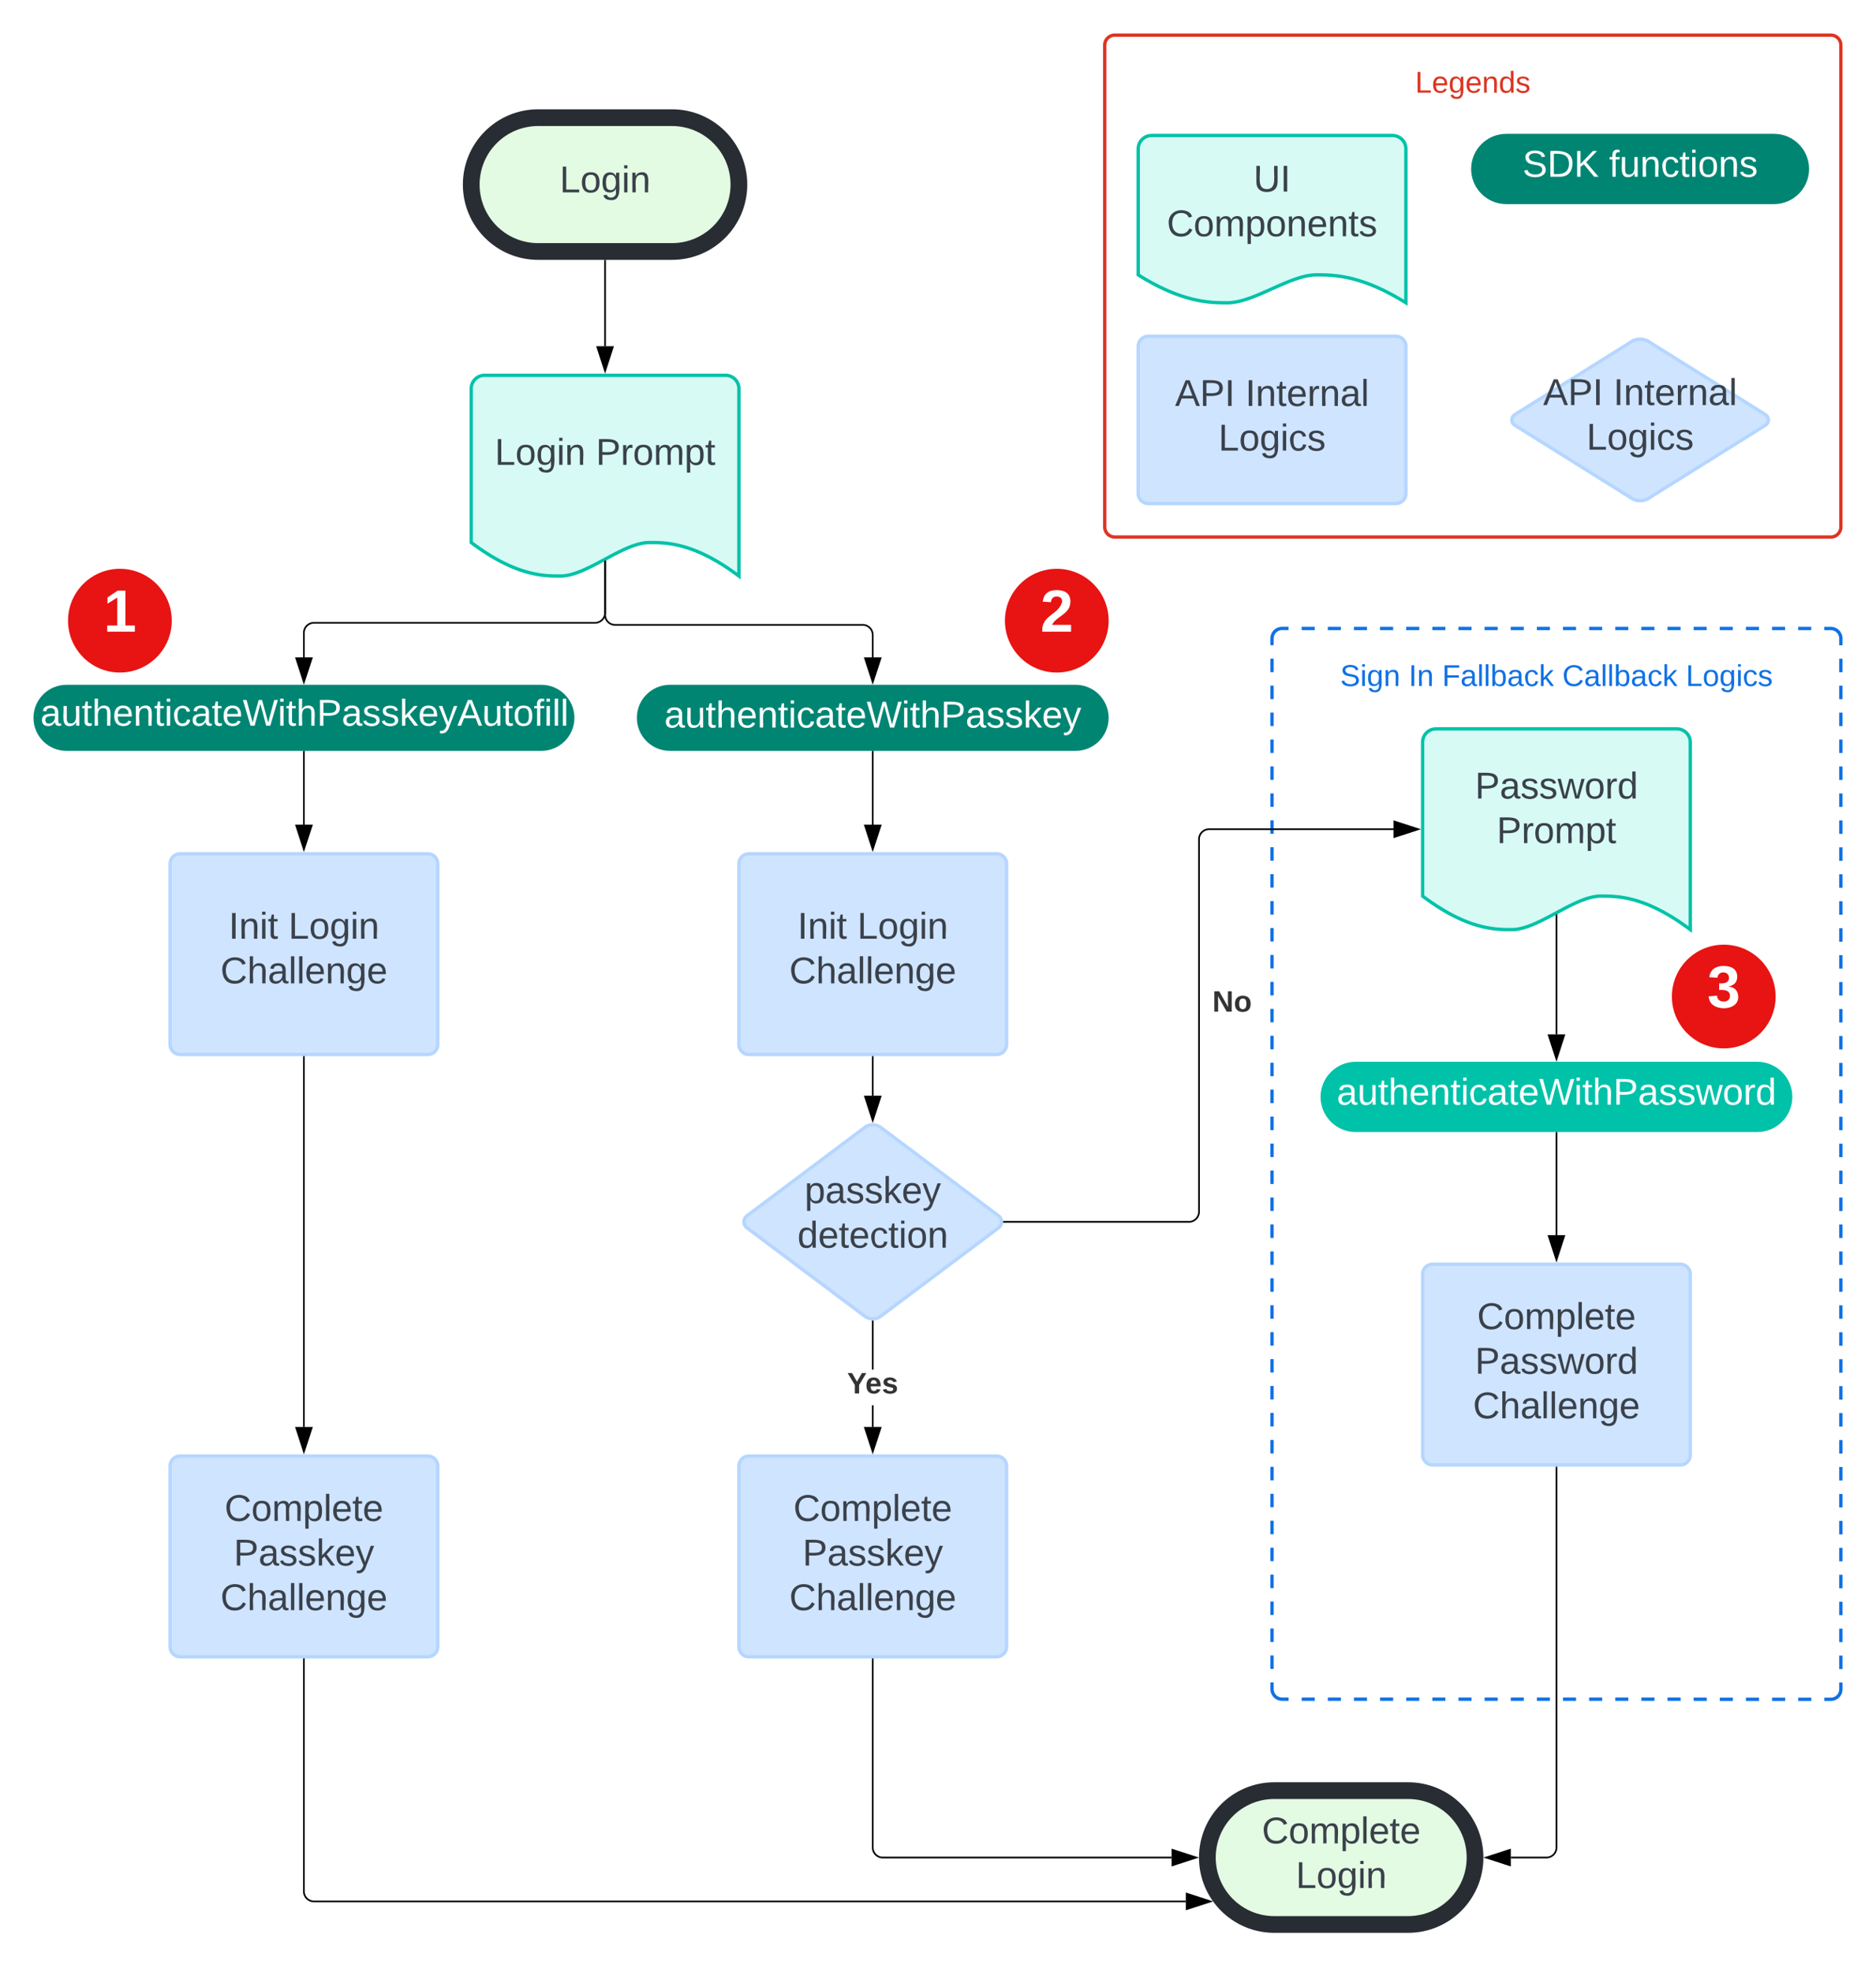 <svg xmlns="http://www.w3.org/2000/svg" xmlns:xlink="http://www.w3.org/1999/xlink" xmlns:lucid="lucid" width="1121.33" height="1178.55"><g transform="translate(200.333 121)" lucid:page-tab-id="VINV78Clgeu8"><path d="M-500-500h1500v2000H-500z" fill="#fff"/><path d="M460-94a6 6 0 0 1 6-6h428a6 6 0 0 1 6 6v288a6 6 0 0 1-6 6H466a6 6 0 0 1-6-6z" stroke="#dd3522" stroke-width="2" fill="#fff" fill-opacity="0"/><use xlink:href="#a" transform="matrix(1,0,0,1,460,-80) translate(185.5 14.4)"/><path d="M560 260.67a6 6 0 0 1 6-6h328a6 6 0 0 1 6 6v628a6 6 0 0 1-6 6H566a6 6 0 0 1-6-6z" fill="#fff" fill-opacity="0"/><path d="M577.7 254.67h7.82m7.8 0h7.82m7.8 0h7.82m7.8 0h7.82m7.8 0H648m7.8 0h7.82m7.8 0h7.82m7.8 0h7.82m7.8 0h7.82m7.8 0h7.82m7.8 0h7.8m7.82 0h7.8m7.82 0h7.8m7.82 0h7.8m7.82 0h7.8m7.82 0h7.8m7.82 0h7.8m7.82 0h7.8m7.82 0h7.8m7.82 0h7.8m7.82 0h3.9l.94.07.9.22.88.36.8.5.72.6.6.72.5.8.37.87.23.93.07.94v4.02m0 8.04v8.06m0 8.05v8.05m0 8.05V313m0 8.05v8.05m0 8.05v8.06m0 8.06v8.05m0 8.06v8.05m0 8.06v8.05m0 8.06v8.06m0 8.05v8.05m0 8.05v8.05m0 8.05v8.05m0 8.05v8.06m0 8.05v8.05m0 8.05v8.05m0 8.05v8.05m0 8.05v8.06m0 8.05v8.04m0 8.05v8.04m0 8.05v8.04m0 8.05v8.05m0 8.05v8.05m0 8.05v8.05m0 8.05v8.05m0 8.06v8.06m0 8.05v8.06m0 8.05v8.06m0 8.05v8.06m0 8.06v8.05m0 8.05v8.05m0 8.05v8.05m0 8.05v8.05m0 8.06v8.05m0 8.05v8.05m0 8.05v8.05m0 8.05v8.05m0 8.06v8.05m0 8.04v8.05m0 8.04v4.03l-.07.94-.22.92-.35.87-.5.8-.6.7-.72.62-.8.5-.88.35-.9.22-.95.07h-3.9m-7.8 0h-7.82m-7.8 0h-7.82m-7.8 0h-7.82m-7.8 0h-7.82m-7.8 0H812m-7.8 0h-7.82m-7.8 0h-7.82m-7.8 0h-7.82m-7.8 0h-7.82m-7.8 0h-7.82m-7.8 0h-7.8m-7.82 0h-7.8m-7.82 0h-7.8m-7.82 0h-7.8m-7.82 0h-7.8m-7.82 0h-7.8m-7.82 0h-7.8m-7.82 0h-7.8m-7.82 0h-7.8m-7.82 0h-7.8m-7.82 0H566l-.94-.08-.9-.23-.88-.36-.8-.48-.72-.6-.6-.73-.5-.8-.37-.88-.23-.9-.07-.95v-4.03m0-8.05v-8.06m0-8.05v-8.06m0-8.06v-8.05m0-8.05v-8.05m0-8.05v-8.05m0-8.05v-8.05m0-8.06v-8.05m0-8.05v-8.05m0-8.05v-8.05m0-8.05v-8.05m0-8.06v-8.05m0-8.04v-8.05m0-8.04v-8.05m0-8.04v-8.05m0-8.05v-8.05m0-8.05V627m0-8.05v-8.05m0-8.05v-8.06m0-8.06v-8.05m0-8.06v-8.05m0-8.06v-8.05m0-8.06v-8.06m0-8.05v-8.05m0-8.05v-8.05m0-8.05v-8.05m0-8.05v-8.06m0-8.05v-8.05m0-8.05v-8.05m0-8.05v-8.05m0-8.06v-8.04m0-8.05v-8.04m0-8.05v-8.04m0-8.05v-8.04m0-8.06v-8.05m0-8.05v-8.05m0-8.05v-8.05m0-8.05v-8.05m0-8.06v-8.06m0-8.05v-4.03l.07-.94.22-.92.35-.86.5-.8.6-.72.72-.6.8-.5.88-.36.9-.22.95-.07h3.9" stroke="#1071e5" stroke-width="2" fill="none"/><use xlink:href="#b" transform="matrix(1,0,0,1,560,274.667) translate(40.7 14.4)"/><use xlink:href="#c" transform="matrix(1,0,0,1,560,274.667) translate(81.65 14.4)"/><use xlink:href="#d" transform="matrix(1,0,0,1,560,274.667) translate(101.65 14.4)"/><use xlink:href="#e" transform="matrix(1,0,0,1,560,274.667) translate(173.5 14.4)"/><use xlink:href="#f" transform="matrix(1,0,0,1,560,274.667) translate(247.35 14.4)"/><path d="M81.33 111.33a8 8 0 0 1 8-8h144a8 8 0 0 1 8 8v112c-26.72-20.04-43.36-20.04-53.44-20.04-16 0-37.3 20.03-53.3 20.03-9.9 0-26.7 0-53.27-20.04z" stroke="#00c2a8" stroke-width="2" fill="#d7faf5"/><use xlink:href="#g" transform="matrix(1,0,0,1,93.333,115.333) translate(2.043 41.528)"/><use xlink:href="#h" transform="matrix(1,0,0,1,93.333,115.333) translate(62.475 41.528)"/><path d="M650 322.67a8 8 0 0 1 8-8h144a8 8 0 0 1 8 8v112c-26.72-20.04-43.36-20.04-53.44-20.04-16 0-37.28 20.04-53.28 20.04-9.92 0-26.72 0-53.28-20.04z" stroke="#00c2a8" stroke-width="2" fill="#d7faf5"/><use xlink:href="#i" transform="matrix(1,0,0,1,662,326.667) translate(19.296 29.653)"/><use xlink:href="#h" transform="matrix(1,0,0,1,662,326.667) translate(32.259 56.319)"/><path d="M442.58 289.33c10.36 0 18.75 8.4 18.75 18.75 0 10.36-8.4 18.75-18.75 18.75h-242.5c-10.35 0-18.75-8.4-18.75-18.75s8.4-18.75 18.75-18.75z" stroke="#008573" stroke-width="2" fill="#008573"/><use xlink:href="#j" transform="matrix(1,0,0,1,186.333,294.333) translate(10.406 19.528)"/><path d="M161.33 214.72v31.8a6 6 0 0 0 6 6h148a6 6 0 0 1 6 6v13.43" stroke="#000" fill="none"/><path d="M161.8 214.73h-.94v-.27l.95-.48z" stroke="#000" stroke-width=".05"/><path d="M321.33 286.7l-4.63-14.25h9.27z" stroke="#000"/><path d="M316.53 552.93a8 8 0 0 1 9.6 0l70.4 52.8a4.5 4.5 0 0 1 0 7.2l-70.4 52.8a8 8 0 0 1-9.6 0l-70.4-52.8a4.5 4.5 0 0 1 0-7.2z" stroke="#b5d6ff" stroke-width="2" fill="#cfe4ff"/><use xlink:href="#k" transform="matrix(1,0,0,1,246.333,554.333) translate(34.264 43.788)"/><use xlink:href="#l" transform="matrix(1,0,0,1,246.333,554.333) translate(29.974 70.454)"/><path d="M321.8 731.95h-.94V719h.95zm0-34.28h-.94v-28.83h.95z" stroke="#000" stroke-width=".05"/><path d="M321.33 668.34l.48-.04v.55h-.94v-.55z"/><path stroke="#000" stroke-width=".05"/><path d="M321.33 746.7l-4.63-14.25h9.27z"/><path d="M321.33 748.25l-5.3-16.27h10.6zm-3.98-15.33l3.98 12.26 4-12.25z" stroke="#000" stroke-width=".05"/><use xlink:href="#m" transform="matrix(1,0,0,1,306.025,697.668) translate(0 14.222)"/><path d="M321.33 328.33v43.62" stroke="#000" fill="none"/><path d="M321.8 328.35h-.94v-.52h.95z" stroke="#000" stroke-width=".05"/><path d="M321.33 386.7l-4.63-14.25h9.27z" stroke="#000"/><path d="M641.33 949.33c22.1 0 40 17.9 40 40s-17.9 40-40 40h-80c-22.1 0-40-17.9-40-40s17.9-40 40-40z" stroke="#282c33" stroke-width="10" fill="#e3fae3"/><use xlink:href="#n" transform="matrix(1,0,0,1,526.333,954.333) translate(27.567 26.528)"/><use xlink:href="#o" transform="matrix(1,0,0,1,526.333,954.333) translate(47.875 53.194)"/><path d="M241.33 395.33a6 6 0 0 1 6-6h148a6 6 0 0 1 6 6v108a6 6 0 0 1-6 6h-148a6 6 0 0 1-6-6z" stroke="#b5d6ff" stroke-width="2" fill="#cfe4ff"/><use xlink:href="#p" transform="matrix(1,0,0,1,253.333,401.333) translate(23 38.778)"/><use xlink:href="#q" transform="matrix(1,0,0,1,253.333,401.333) translate(58.741 38.778)"/><use xlink:href="#r" transform="matrix(1,0,0,1,253.333,401.333) translate(18.093 65.444)"/><path d="M241.33 755.33a6 6 0 0 1 6-6h148a6 6 0 0 1 6 6v108a6 6 0 0 1-6 6h-148a6 6 0 0 1-6-6z" stroke="#b5d6ff" stroke-width="2" fill="#cfe4ff"/><use xlink:href="#n" transform="matrix(1,0,0,1,253.333,761.333) translate(20.562 26.778)"/><use xlink:href="#s" transform="matrix(1,0,0,1,253.333,761.333) translate(26.025 53.444)"/><use xlink:href="#r" transform="matrix(1,0,0,1,253.333,761.333) translate(18.093 80.111)"/><path d="M321.33 510.83v23.12" stroke="#000" fill="none"/><path d="M321.8 510.85h-.94v-.52h.95z" stroke="#000" stroke-width=".05"/><path d="M321.33 548.7l-4.63-14.25h9.27z" stroke="#000"/><path d="M399.84 609.33h110.5a6 6 0 0 0 6-6V380.67a6 6 0 0 1 6-6H632.6" stroke="#000" fill="none"/><path d="M399.85 609.8h-.56l.04-.47-.05-.47h.55z" stroke="#000" stroke-width=".05"/><path d="M647.38 374.67l-14.26 4.63v-9.27z" stroke="#000"/><use xlink:href="#t" transform="matrix(1,0,0,1,524.33,469.477) translate(0 14.222)"/><path d="M650 640.67a6 6 0 0 1 6-6h148a6 6 0 0 1 6 6v108a6 6 0 0 1-6 6H656a6 6 0 0 1-6-6z" stroke="#b5d6ff" stroke-width="2" fill="#cfe4ff"/><use xlink:href="#n" transform="matrix(1,0,0,1,662,646.667) translate(20.562 26.778)"/><use xlink:href="#u" transform="matrix(1,0,0,1,662,646.667) translate(19.296 53.444)"/><use xlink:href="#r" transform="matrix(1,0,0,1,662,646.667) translate(18.093 80.111)"/><path d="M321.33 870.83v112.5a6 6 0 0 0 6 6h172.62" stroke="#000" fill="none"/><path d="M321.8 870.85h-.94v-.52h.95z" stroke="#000" stroke-width=".05"/><path d="M514.7 989.33l-14.25 4.64v-9.27z" stroke="#000"/><path d="M201.33-50.67c22.1 0 40 17.9 40 40s-17.9 40-40 40h-80c-22.1 0-40-17.9-40-40s17.9-40 40-40z" stroke="#282c33" stroke-width="10" fill="#e3fae3"/><use xlink:href="#v" transform="matrix(1,0,0,1,86.333,-45.667) translate(47.87 39.653)"/><path d="M161.33 34.83v51.12" stroke="#000" fill="none"/><path d="M161.8 34.85h-.94v-.52h.95z" stroke="#000" stroke-width=".05"/><path d="M161.33 100.72l-4.63-14.27h9.27z" stroke="#000"/><path d="M480 86a6 6 0 0 1 6-6h148a6 6 0 0 1 6 6v88a6 6 0 0 1-6 6H486a6 6 0 0 1-6-6z" stroke="#b5d6ff" stroke-width="2" fill="#cfe4ff"/><use xlink:href="#w" transform="matrix(1,0,0,1,492,92) translate(10.037 29.653)"/><use xlink:href="#x" transform="matrix(1,0,0,1,492,92) translate(52.012 29.653)"/><use xlink:href="#y" transform="matrix(1,0,0,1,492,92) translate(35.932 56.319)"/><path d="M860-40c11.05 0 20 8.95 20 20s-8.95 20-20 20H700c-11.05 0-20-8.95-20-20s8.95-20 20-20z" stroke="#008573" stroke-width="2" fill="#008573"/><use xlink:href="#z" transform="matrix(1,0,0,1,685,-35) translate(24.696 19.653)"/><use xlink:href="#A" transform="matrix(1,0,0,1,685,-35) translate(76.486 19.653)"/><path d="M480-32a8 8 0 0 1 8-8h144a8 8 0 0 1 8 8v92c-26.72-16.7-43.36-16.7-53.44-16.7-16 0-37.28 16.7-53.28 16.7-9.92 0-26.72 0-53.28-16.7z" stroke="#00c2a8" stroke-width="2" fill="#d7faf5"/><use xlink:href="#B" transform="matrix(1,0,0,1,492,-28) translate(56.92 21.528)"/><use xlink:href="#C" transform="matrix(1,0,0,1,492,-28) translate(5.099 48.194)"/><path d="M774.9 83.18a9.6 9.6 0 0 1 10.2 0l69.8 43.64a3.75 3.75 0 0 1 0 6.36l-69.8 43.64a9.6 9.6 0 0 1-10.2 0l-69.8-43.64a3.75 3.75 0 0 1 0-6.36z" stroke="#b5d6ff" stroke-width="2" fill="#cfe4ff"/><use xlink:href="#w" transform="matrix(1,0,0,1,705,85) translate(17.037 36.111)"/><use xlink:href="#x" transform="matrix(1,0,0,1,705,85) translate(59.012 36.111)"/><use xlink:href="#y" transform="matrix(1,0,0,1,705,85) translate(42.932 62.778)"/><path d="M850 514.67c11.05 0 20 8.95 20 20 0 11.04-8.95 20-20 20H610c-11.05 0-20-8.96-20-20 0-11.05 8.95-20 20-20z" stroke="#00c2a8" stroke-width="2" fill="#00c2a8"/><use xlink:href="#D" transform="matrix(1,0,0,1,595,519.667) translate(3.678 19.653)"/><path d="M161.33 214.72v30.56a6 6 0 0 1-6 6h-168a6 6 0 0 0-6 6v14.67" stroke="#000" fill="none"/><path d="M161.8 214.73h-.94v-.27l.95-.48z" stroke="#000" stroke-width=".05"/><path d="M-18.67 286.7l-4.63-14.25h9.27z" stroke="#000"/><path d="M123.25 289.33c10.35 0 18.75 8.4 18.75 18.75 0 10.36-8.4 18.75-18.75 18.75h-283.83c-10.36 0-18.75-8.4-18.75-18.75s8.4-18.75 18.75-18.75z" stroke="#008573" stroke-width="2" fill="#008573"/><use xlink:href="#E" transform="matrix(1,0,0,1,-174.333,294.333) translate(-1.84 18.444)"/><path d="M-98.67 395.33a6 6 0 0 1 6-6h148a6 6 0 0 1 6 6v108a6 6 0 0 1-6 6h-148a6 6 0 0 1-6-6z" stroke="#b5d6ff" stroke-width="2" fill="#cfe4ff"/><use xlink:href="#p" transform="matrix(1,0,0,1,-86.667,401.333) translate(23 38.778)"/><use xlink:href="#q" transform="matrix(1,0,0,1,-86.667,401.333) translate(58.741 38.778)"/><use xlink:href="#r" transform="matrix(1,0,0,1,-86.667,401.333) translate(18.093 65.444)"/><path d="M-18.67 328.33v43.62" stroke="#000" fill="none"/><path d="M-18.2 328.35h-.94v-.52h.95z" stroke="#000" stroke-width=".05"/><path d="M-18.67 386.7l-4.63-14.25h9.27z" stroke="#000"/><path d="M-98.67 755.33a6 6 0 0 1 6-6h148a6 6 0 0 1 6 6v108a6 6 0 0 1-6 6h-148a6 6 0 0 1-6-6z" stroke="#b5d6ff" stroke-width="2" fill="#cfe4ff"/><use xlink:href="#n" transform="matrix(1,0,0,1,-86.667,761.333) translate(20.562 26.778)"/><use xlink:href="#s" transform="matrix(1,0,0,1,-86.667,761.333) translate(26.025 53.444)"/><use xlink:href="#r" transform="matrix(1,0,0,1,-86.667,761.333) translate(18.093 80.111)"/><path d="M-18.67 510.83v221.12" stroke="#000" fill="none"/><path d="M-18.2 510.85h-.94v-.52h.95z" stroke="#000" stroke-width=".05"/><path d="M-18.67 746.7l-4.63-14.25h9.27z" stroke="#000"/><path d="M-18.67 870.83v138.72a6 6 0 0 0 6 6h521.13" stroke="#000" fill="none"/><path d="M-18.2 870.85h-.94v-.52h.95z" stroke="#000" stroke-width=".05"/><path d="M523.23 1015.55l-14.27 4.63v-9.27z" stroke="#000"/><path d="M730 756.17v227.16a6 6 0 0 1-6 6h-21.28" stroke="#000" fill="none"/><path d="M730.48 756.18h-.96v-.5h.96z" stroke="#000" stroke-width=".05"/><path d="M687.95 989.33l14.27-4.63v9.27z" stroke="#000"/><path d="M730 426.05v71.23" stroke="#000" fill="none"/><path d="M730.48 426.06h-.96v-.27l.96-.5z" stroke="#000" stroke-width=".05"/><path d="M730 512.05l-4.63-14.27h9.26z" stroke="#000"/><path d="M730 556.17v61.1" stroke="#000" fill="none"/><path d="M730.48 556.18h-.96v-.5h.96z" stroke="#000" stroke-width=".05"/><path d="M730 632.05l-4.63-14.27h9.26z" stroke="#000"/><path d="M-128.67 220c16.57 0 30 13.43 30 30s-13.43 30-30 30-30-13.43-30-30 13.43-30 30-30z" stroke="#e81313" stroke-width="2" fill="#e81313"/><g><use xlink:href="#F" transform="matrix(1,0,0,1,-153.667,225) translate(15.128 31.569)"/></g><path d="M431.33 220c16.57 0 30 13.43 30 30s-13.43 30-30 30c-16.56 0-30-13.43-30-30s13.44-30 30-30z" stroke="#e81313" stroke-width="2" fill="#e81313"/><g><use xlink:href="#G" transform="matrix(1,0,0,1,406.333,225) translate(15.128 31.569)"/></g><path d="M830 444.67c16.57 0 30 13.43 30 30 0 16.56-13.43 30-30 30s-30-13.44-30-30c0-16.57 13.43-30 30-30z" stroke="#e81313" stroke-width="2" fill="#e81313"/><g><use xlink:href="#H" transform="matrix(1,0,0,1,805,449.667) translate(15.128 31.569)"/></g><defs><path fill="#dd3522" d="M30 0v-248h33v221h125V0H30" id="I"/><path fill="#dd3522" d="M100-194c63 0 86 42 84 106H49c0 40 14 67 53 68 26 1 43-12 49-29l28 8c-11 28-37 45-77 45C44 4 14-33 15-96c1-61 26-98 85-98zm52 81c6-60-76-77-97-28-3 7-6 17-6 28h103" id="J"/><path fill="#dd3522" d="M177-190C167-65 218 103 67 71c-23-6-38-20-44-43l32-5c15 47 100 32 89-28v-30C133-14 115 1 83 1 29 1 15-40 15-95c0-56 16-97 71-98 29-1 48 16 59 35 1-10 0-23 2-32h30zM94-22c36 0 50-32 50-73 0-42-14-75-50-75-39 0-46 34-46 75s6 73 46 73" id="K"/><path fill="#dd3522" d="M117-194c89-4 53 116 60 194h-32v-121c0-31-8-49-39-48C34-167 62-67 57 0H25l-1-190h30c1 10-1 24 2 32 11-22 29-35 61-36" id="L"/><path fill="#dd3522" d="M85-194c31 0 48 13 60 33l-1-100h32l1 261h-30c-2-10 0-23-3-31C134-8 116 4 85 4 32 4 16-35 15-94c0-66 23-100 70-100zm9 24c-40 0-46 34-46 75 0 40 6 74 45 74 42 0 51-32 51-76 0-42-9-74-50-73" id="M"/><path fill="#dd3522" d="M135-143c-3-34-86-38-87 0 15 53 115 12 119 90S17 21 10-45l28-5c4 36 97 45 98 0-10-56-113-15-118-90-4-57 82-63 122-42 12 7 21 19 24 35" id="N"/><g id="a"><use transform="matrix(0.05,0,0,0.05,0,0)" xlink:href="#I"/><use transform="matrix(0.05,0,0,0.05,10,0)" xlink:href="#J"/><use transform="matrix(0.05,0,0,0.05,20,0)" xlink:href="#K"/><use transform="matrix(0.05,0,0,0.05,30,0)" xlink:href="#J"/><use transform="matrix(0.05,0,0,0.05,40,0)" xlink:href="#L"/><use transform="matrix(0.05,0,0,0.05,50,0)" xlink:href="#M"/><use transform="matrix(0.05,0,0,0.05,60,0)" xlink:href="#N"/></g><path fill="#1071e5" d="M185-189c-5-48-123-54-124 2 14 75 158 14 163 119 3 78-121 87-175 55-17-10-28-26-33-46l33-7c5 56 141 63 141-1 0-78-155-14-162-118-5-82 145-84 179-34 5 7 8 16 11 25" id="O"/><path fill="#1071e5" d="M24-231v-30h32v30H24zM24 0v-190h32V0H24" id="P"/><path fill="#1071e5" d="M177-190C167-65 218 103 67 71c-23-6-38-20-44-43l32-5c15 47 100 32 89-28v-30C133-14 115 1 83 1 29 1 15-40 15-95c0-56 16-97 71-98 29-1 48 16 59 35 1-10 0-23 2-32h30zM94-22c36 0 50-32 50-73 0-42-14-75-50-75-39 0-46 34-46 75s6 73 46 73" id="Q"/><path fill="#1071e5" d="M117-194c89-4 53 116 60 194h-32v-121c0-31-8-49-39-48C34-167 62-67 57 0H25l-1-190h30c1 10-1 24 2 32 11-22 29-35 61-36" id="R"/><g id="b"><use transform="matrix(0.05,0,0,0.05,0,0)" xlink:href="#O"/><use transform="matrix(0.05,0,0,0.05,12,0)" xlink:href="#P"/><use transform="matrix(0.05,0,0,0.05,15.95,0)" xlink:href="#Q"/><use transform="matrix(0.05,0,0,0.05,25.95,0)" xlink:href="#R"/></g><path fill="#1071e5" d="M33 0v-248h34V0H33" id="S"/><g id="c"><use transform="matrix(0.05,0,0,0.05,0,0)" xlink:href="#S"/><use transform="matrix(0.05,0,0,0.05,5,0)" xlink:href="#R"/></g><path fill="#1071e5" d="M63-220v92h138v28H63V0H30v-248h175v28H63" id="T"/><path fill="#1071e5" d="M141-36C126-15 110 5 73 4 37 3 15-17 15-53c-1-64 63-63 125-63 3-35-9-54-41-54-24 1-41 7-42 31l-33-3c5-37 33-52 76-52 45 0 72 20 72 64v82c-1 20 7 32 28 27v20c-31 9-61-2-59-35zM48-53c0 20 12 33 32 33 41-3 63-29 60-74-43 2-92-5-92 41" id="U"/><path fill="#1071e5" d="M24 0v-261h32V0H24" id="V"/><path fill="#1071e5" d="M115-194c53 0 69 39 70 98 0 66-23 100-70 100C84 3 66-7 56-30L54 0H23l1-261h32v101c10-23 28-34 59-34zm-8 174c40 0 45-34 45-75 0-40-5-75-45-74-42 0-51 32-51 76 0 43 10 73 51 73" id="W"/><path fill="#1071e5" d="M96-169c-40 0-48 33-48 73s9 75 48 75c24 0 41-14 43-38l32 2c-6 37-31 61-74 61-59 0-76-41-82-99-10-93 101-131 147-64 4 7 5 14 7 22l-32 3c-4-21-16-35-41-35" id="X"/><path fill="#1071e5" d="M143 0L79-87 56-68V0H24v-261h32v163l83-92h37l-77 82L181 0h-38" id="Y"/><g id="d"><use transform="matrix(0.05,0,0,0.05,0,0)" xlink:href="#T"/><use transform="matrix(0.05,0,0,0.05,10.95,0)" xlink:href="#U"/><use transform="matrix(0.05,0,0,0.05,20.95,0)" xlink:href="#V"/><use transform="matrix(0.05,0,0,0.05,24.9,0)" xlink:href="#V"/><use transform="matrix(0.05,0,0,0.05,28.85,0)" xlink:href="#W"/><use transform="matrix(0.05,0,0,0.05,38.85,0)" xlink:href="#U"/><use transform="matrix(0.05,0,0,0.05,48.85,0)" xlink:href="#X"/><use transform="matrix(0.05,0,0,0.05,57.85,0)" xlink:href="#Y"/></g><path fill="#1071e5" d="M212-179c-10-28-35-45-73-45-59 0-87 40-87 99 0 60 29 101 89 101 43 0 62-24 78-52l27 14C228-24 195 4 139 4 59 4 22-46 18-125c-6-104 99-153 187-111 19 9 31 26 39 46" id="Z"/><g id="e"><use transform="matrix(0.05,0,0,0.05,0,0)" xlink:href="#Z"/><use transform="matrix(0.05,0,0,0.05,12.95,0)" xlink:href="#U"/><use transform="matrix(0.05,0,0,0.05,22.95,0)" xlink:href="#V"/><use transform="matrix(0.05,0,0,0.05,26.9,0)" xlink:href="#V"/><use transform="matrix(0.05,0,0,0.05,30.85,0)" xlink:href="#W"/><use transform="matrix(0.05,0,0,0.05,40.85,0)" xlink:href="#U"/><use transform="matrix(0.05,0,0,0.05,50.85,0)" xlink:href="#X"/><use transform="matrix(0.05,0,0,0.05,59.85,0)" xlink:href="#Y"/></g><path fill="#1071e5" d="M30 0v-248h33v221h125V0H30" id="aa"/><path fill="#1071e5" d="M100-194c62-1 85 37 85 99 1 63-27 99-86 99S16-35 15-95c0-66 28-99 85-99zM99-20c44 1 53-31 53-75 0-43-8-75-51-75s-53 32-53 75 10 74 51 75" id="ab"/><path fill="#1071e5" d="M135-143c-3-34-86-38-87 0 15 53 115 12 119 90S17 21 10-45l28-5c4 36 97 45 98 0-10-56-113-15-118-90-4-57 82-63 122-42 12 7 21 19 24 35" id="ac"/><g id="f"><use transform="matrix(0.05,0,0,0.05,0,0)" xlink:href="#aa"/><use transform="matrix(0.05,0,0,0.05,10,0)" xlink:href="#ab"/><use transform="matrix(0.05,0,0,0.05,20,0)" xlink:href="#Q"/><use transform="matrix(0.05,0,0,0.05,30,0)" xlink:href="#P"/><use transform="matrix(0.05,0,0,0.05,33.95,0)" xlink:href="#X"/><use transform="matrix(0.05,0,0,0.05,42.95,0)" xlink:href="#ac"/></g><path fill="#3a414a" d="M30 0v-248h33v221h125V0H30" id="ad"/><path fill="#3a414a" d="M100-194c62-1 85 37 85 99 1 63-27 99-86 99S16-35 15-95c0-66 28-99 85-99zM99-20c44 1 53-31 53-75 0-43-8-75-51-75s-53 32-53 75 10 74 51 75" id="ae"/><path fill="#3a414a" d="M177-190C167-65 218 103 67 71c-23-6-38-20-44-43l32-5c15 47 100 32 89-28v-30C133-14 115 1 83 1 29 1 15-40 15-95c0-56 16-97 71-98 29-1 48 16 59 35 1-10 0-23 2-32h30zM94-22c36 0 50-32 50-73 0-42-14-75-50-75-39 0-46 34-46 75s6 73 46 73" id="af"/><path fill="#3a414a" d="M24-231v-30h32v30H24zM24 0v-190h32V0H24" id="ag"/><path fill="#3a414a" d="M117-194c89-4 53 116 60 194h-32v-121c0-31-8-49-39-48C34-167 62-67 57 0H25l-1-190h30c1 10-1 24 2 32 11-22 29-35 61-36" id="ah"/><g id="g"><use transform="matrix(0.062,0,0,0.062,0,0)" xlink:href="#ad"/><use transform="matrix(0.062,0,0,0.062,12.346,0)" xlink:href="#ae"/><use transform="matrix(0.062,0,0,0.062,24.691,0)" xlink:href="#af"/><use transform="matrix(0.062,0,0,0.062,37.037,0)" xlink:href="#ag"/><use transform="matrix(0.062,0,0,0.062,41.914,0)" xlink:href="#ah"/></g><path fill="#3a414a" d="M30-248c87 1 191-15 191 75 0 78-77 80-158 76V0H30v-248zm33 125c57 0 124 11 124-50 0-59-68-47-124-48v98" id="ai"/><path fill="#3a414a" d="M114-163C36-179 61-72 57 0H25l-1-190h30c1 12-1 29 2 39 6-27 23-49 58-41v29" id="aj"/><path fill="#3a414a" d="M210-169c-67 3-38 105-44 169h-31v-121c0-29-5-50-35-48C34-165 62-65 56 0H25l-1-190h30c1 10-1 24 2 32 10-44 99-50 107 0 11-21 27-35 58-36 85-2 47 119 55 194h-31v-121c0-29-5-49-35-48" id="ak"/><path fill="#3a414a" d="M115-194c55 1 70 41 70 98S169 2 115 4C84 4 66-9 55-30l1 105H24l-1-265h31l2 30c10-21 28-34 59-34zm-8 174c40 0 45-34 45-75s-6-73-45-74c-42 0-51 32-51 76 0 43 10 73 51 73" id="al"/><path fill="#3a414a" d="M59-47c-2 24 18 29 38 22v24C64 9 27 4 27-40v-127H5v-23h24l9-43h21v43h35v23H59v120" id="am"/><g id="h"><use transform="matrix(0.062,0,0,0.062,0,0)" xlink:href="#ai"/><use transform="matrix(0.062,0,0,0.062,14.815,0)" xlink:href="#aj"/><use transform="matrix(0.062,0,0,0.062,22.16,0)" xlink:href="#ae"/><use transform="matrix(0.062,0,0,0.062,34.506,0)" xlink:href="#ak"/><use transform="matrix(0.062,0,0,0.062,52.963,0)" xlink:href="#al"/><use transform="matrix(0.062,0,0,0.062,65.309,0)" xlink:href="#am"/></g><path fill="#3a414a" d="M141-36C126-15 110 5 73 4 37 3 15-17 15-53c-1-64 63-63 125-63 3-35-9-54-41-54-24 1-41 7-42 31l-33-3c5-37 33-52 76-52 45 0 72 20 72 64v82c-1 20 7 32 28 27v20c-31 9-61-2-59-35zM48-53c0 20 12 33 32 33 41-3 63-29 60-74-43 2-92-5-92 41" id="an"/><path fill="#3a414a" d="M135-143c-3-34-86-38-87 0 15 53 115 12 119 90S17 21 10-45l28-5c4 36 97 45 98 0-10-56-113-15-118-90-4-57 82-63 122-42 12 7 21 19 24 35" id="ao"/><path fill="#3a414a" d="M206 0h-36l-40-164L89 0H53L-1-190h32L70-26l43-164h34l41 164 42-164h31" id="ap"/><path fill="#3a414a" d="M85-194c31 0 48 13 60 33l-1-100h32l1 261h-30c-2-10 0-23-3-31C134-8 116 4 85 4 32 4 16-35 15-94c0-66 23-100 70-100zm9 24c-40 0-46 34-46 75 0 40 6 74 45 74 42 0 51-32 51-76 0-42-9-74-50-73" id="aq"/><g id="i"><use transform="matrix(0.062,0,0,0.062,0,0)" xlink:href="#ai"/><use transform="matrix(0.062,0,0,0.062,14.815,0)" xlink:href="#an"/><use transform="matrix(0.062,0,0,0.062,27.16,0)" xlink:href="#ao"/><use transform="matrix(0.062,0,0,0.062,38.272,0)" xlink:href="#ao"/><use transform="matrix(0.062,0,0,0.062,49.383,0)" xlink:href="#ap"/><use transform="matrix(0.062,0,0,0.062,65.37,0)" xlink:href="#ae"/><use transform="matrix(0.062,0,0,0.062,77.716,0)" xlink:href="#aj"/><use transform="matrix(0.062,0,0,0.062,85.062,0)" xlink:href="#aq"/></g><path fill="#fff" d="M141-36C126-15 110 5 73 4 37 3 15-17 15-53c-1-64 63-63 125-63 3-35-9-54-41-54-24 1-41 7-42 31l-33-3c5-37 33-52 76-52 45 0 72 20 72 64v82c-1 20 7 32 28 27v20c-31 9-61-2-59-35zM48-53c0 20 12 33 32 33 41-3 63-29 60-74-43 2-92-5-92 41" id="ar"/><path fill="#fff" d="M84 4C-5 8 30-112 23-190h32v120c0 31 7 50 39 49 72-2 45-101 50-169h31l1 190h-30c-1-10 1-25-2-33-11 22-28 36-60 37" id="as"/><path fill="#fff" d="M59-47c-2 24 18 29 38 22v24C64 9 27 4 27-40v-127H5v-23h24l9-43h21v43h35v23H59v120" id="at"/><path fill="#fff" d="M106-169C34-169 62-67 57 0H25v-261h32l-1 103c12-21 28-36 61-36 89 0 53 116 60 194h-32v-121c2-32-8-49-39-48" id="au"/><path fill="#fff" d="M100-194c63 0 86 42 84 106H49c0 40 14 67 53 68 26 1 43-12 49-29l28 8c-11 28-37 45-77 45C44 4 14-33 15-96c1-61 26-98 85-98zm52 81c6-60-76-77-97-28-3 7-6 17-6 28h103" id="av"/><path fill="#fff" d="M117-194c89-4 53 116 60 194h-32v-121c0-31-8-49-39-48C34-167 62-67 57 0H25l-1-190h30c1 10-1 24 2 32 11-22 29-35 61-36" id="aw"/><path fill="#fff" d="M24-231v-30h32v30H24zM24 0v-190h32V0H24" id="ax"/><path fill="#fff" d="M96-169c-40 0-48 33-48 73s9 75 48 75c24 0 41-14 43-38l32 2c-6 37-31 61-74 61-59 0-76-41-82-99-10-93 101-131 147-64 4 7 5 14 7 22l-32 3c-4-21-16-35-41-35" id="ay"/><path fill="#fff" d="M266 0h-40l-56-210L115 0H75L2-248h35L96-30l15-64 43-154h32l59 218 59-218h35" id="az"/><path fill="#fff" d="M30-248c87 1 191-15 191 75 0 78-77 80-158 76V0H30v-248zm33 125c57 0 124 11 124-50 0-59-68-47-124-48v98" id="aA"/><path fill="#fff" d="M135-143c-3-34-86-38-87 0 15 53 115 12 119 90S17 21 10-45l28-5c4 36 97 45 98 0-10-56-113-15-118-90-4-57 82-63 122-42 12 7 21 19 24 35" id="aB"/><path fill="#fff" d="M143 0L79-87 56-68V0H24v-261h32v163l83-92h37l-77 82L181 0h-38" id="aC"/><path fill="#fff" d="M179-190L93 31C79 59 56 82 12 73V49c39 6 53-20 64-50L1-190h34L92-34l54-156h33" id="aD"/><g id="j"><use transform="matrix(0.062,0,0,0.062,0,0)" xlink:href="#ar"/><use transform="matrix(0.062,0,0,0.062,12.346,0)" xlink:href="#as"/><use transform="matrix(0.062,0,0,0.062,24.691,0)" xlink:href="#at"/><use transform="matrix(0.062,0,0,0.062,30.864,0)" xlink:href="#au"/><use transform="matrix(0.062,0,0,0.062,43.21,0)" xlink:href="#av"/><use transform="matrix(0.062,0,0,0.062,55.556,0)" xlink:href="#aw"/><use transform="matrix(0.062,0,0,0.062,67.901,0)" xlink:href="#at"/><use transform="matrix(0.062,0,0,0.062,74.074,0)" xlink:href="#ax"/><use transform="matrix(0.062,0,0,0.062,78.951,0)" xlink:href="#ay"/><use transform="matrix(0.062,0,0,0.062,90.062,0)" xlink:href="#ar"/><use transform="matrix(0.062,0,0,0.062,102.407,0)" xlink:href="#at"/><use transform="matrix(0.062,0,0,0.062,108.58,0)" xlink:href="#av"/><use transform="matrix(0.062,0,0,0.062,120.926,0)" xlink:href="#az"/><use transform="matrix(0.062,0,0,0.062,141.852,0)" xlink:href="#ax"/><use transform="matrix(0.062,0,0,0.062,146.728,0)" xlink:href="#at"/><use transform="matrix(0.062,0,0,0.062,152.901,0)" xlink:href="#au"/><use transform="matrix(0.062,0,0,0.062,165.247,0)" xlink:href="#aA"/><use transform="matrix(0.062,0,0,0.062,180.062,0)" xlink:href="#ar"/><use transform="matrix(0.062,0,0,0.062,192.407,0)" xlink:href="#aB"/><use transform="matrix(0.062,0,0,0.062,203.519,0)" xlink:href="#aB"/><use transform="matrix(0.062,0,0,0.062,214.63,0)" xlink:href="#aC"/><use transform="matrix(0.062,0,0,0.062,225.741,0)" xlink:href="#av"/><use transform="matrix(0.062,0,0,0.062,238.086,0)" xlink:href="#aD"/></g><path fill="#3a414a" d="M143 0L79-87 56-68V0H24v-261h32v163l83-92h37l-77 82L181 0h-38" id="aE"/><path fill="#3a414a" d="M100-194c63 0 86 42 84 106H49c0 40 14 67 53 68 26 1 43-12 49-29l28 8c-11 28-37 45-77 45C44 4 14-33 15-96c1-61 26-98 85-98zm52 81c6-60-76-77-97-28-3 7-6 17-6 28h103" id="aF"/><path fill="#3a414a" d="M179-190L93 31C79 59 56 82 12 73V49c39 6 53-20 64-50L1-190h34L92-34l54-156h33" id="aG"/><g id="k"><use transform="matrix(0.062,0,0,0.062,0,0)" xlink:href="#al"/><use transform="matrix(0.062,0,0,0.062,12.346,0)" xlink:href="#an"/><use transform="matrix(0.062,0,0,0.062,24.691,0)" xlink:href="#ao"/><use transform="matrix(0.062,0,0,0.062,35.802,0)" xlink:href="#ao"/><use transform="matrix(0.062,0,0,0.062,46.914,0)" xlink:href="#aE"/><use transform="matrix(0.062,0,0,0.062,58.025,0)" xlink:href="#aF"/><use transform="matrix(0.062,0,0,0.062,70.37,0)" xlink:href="#aG"/></g><path fill="#3a414a" d="M96-169c-40 0-48 33-48 73s9 75 48 75c24 0 41-14 43-38l32 2c-6 37-31 61-74 61-59 0-76-41-82-99-10-93 101-131 147-64 4 7 5 14 7 22l-32 3c-4-21-16-35-41-35" id="aH"/><g id="l"><use transform="matrix(0.062,0,0,0.062,0,0)" xlink:href="#aq"/><use transform="matrix(0.062,0,0,0.062,12.346,0)" xlink:href="#aF"/><use transform="matrix(0.062,0,0,0.062,24.691,0)" xlink:href="#am"/><use transform="matrix(0.062,0,0,0.062,30.864,0)" xlink:href="#aF"/><use transform="matrix(0.062,0,0,0.062,43.21,0)" xlink:href="#aH"/><use transform="matrix(0.062,0,0,0.062,54.321,0)" xlink:href="#am"/><use transform="matrix(0.062,0,0,0.062,60.494,0)" xlink:href="#ag"/><use transform="matrix(0.062,0,0,0.062,65.37,0)" xlink:href="#ae"/><use transform="matrix(0.062,0,0,0.062,77.716,0)" xlink:href="#ah"/></g><path fill="#333" d="M146-102V0H94v-102L6-248h54l60 105 60-105h54" id="aI"/><path fill="#333" d="M185-48c-13 30-37 53-82 52C43 2 14-33 14-96s30-98 90-98c62 0 83 45 84 108H66c0 31 8 55 39 56 18 0 30-7 34-22zm-45-69c5-46-57-63-70-21-2 6-4 13-4 21h74" id="aJ"/><path fill="#333" d="M137-138c1-29-70-34-71-4 15 46 118 7 119 86 1 83-164 76-172 9l43-7c4 19 20 25 44 25 33 8 57-30 24-41C81-84 22-81 20-136c-2-80 154-74 161-7" id="aK"/><g id="m"><use transform="matrix(0.049,0,0,0.049,0,0)" xlink:href="#aI"/><use transform="matrix(0.049,0,0,0.049,10.864,0)" xlink:href="#aJ"/><use transform="matrix(0.049,0,0,0.049,20.741,0)" xlink:href="#aK"/></g><path fill="#3a414a" d="M212-179c-10-28-35-45-73-45-59 0-87 40-87 99 0 60 29 101 89 101 43 0 62-24 78-52l27 14C228-24 195 4 139 4 59 4 22-46 18-125c-6-104 99-153 187-111 19 9 31 26 39 46" id="aL"/><path fill="#3a414a" d="M24 0v-261h32V0H24" id="aM"/><g id="n"><use transform="matrix(0.062,0,0,0.062,0,0)" xlink:href="#aL"/><use transform="matrix(0.062,0,0,0.062,15.988,0)" xlink:href="#ae"/><use transform="matrix(0.062,0,0,0.062,28.333,0)" xlink:href="#ak"/><use transform="matrix(0.062,0,0,0.062,46.79,0)" xlink:href="#al"/><use transform="matrix(0.062,0,0,0.062,59.136,0)" xlink:href="#aM"/><use transform="matrix(0.062,0,0,0.062,64.012,0)" xlink:href="#aF"/><use transform="matrix(0.062,0,0,0.062,76.358,0)" xlink:href="#am"/><use transform="matrix(0.062,0,0,0.062,82.531,0)" xlink:href="#aF"/></g><g id="o"><use transform="matrix(0.062,0,0,0.062,0,0)" xlink:href="#ad"/><use transform="matrix(0.062,0,0,0.062,12.346,0)" xlink:href="#ae"/><use transform="matrix(0.062,0,0,0.062,24.691,0)" xlink:href="#af"/><use transform="matrix(0.062,0,0,0.062,37.037,0)" xlink:href="#ag"/><use transform="matrix(0.062,0,0,0.062,41.914,0)" xlink:href="#ah"/></g><path fill="#3a414a" d="M33 0v-248h34V0H33" id="aN"/><g id="p"><use transform="matrix(0.062,0,0,0.062,0,0)" xlink:href="#aN"/><use transform="matrix(0.062,0,0,0.062,6.173,0)" xlink:href="#ah"/><use transform="matrix(0.062,0,0,0.062,18.519,0)" xlink:href="#ag"/><use transform="matrix(0.062,0,0,0.062,23.395,0)" xlink:href="#am"/></g><g id="q"><use transform="matrix(0.062,0,0,0.062,0,0)" xlink:href="#ad"/><use transform="matrix(0.062,0,0,0.062,12.346,0)" xlink:href="#ae"/><use transform="matrix(0.062,0,0,0.062,24.691,0)" xlink:href="#af"/><use transform="matrix(0.062,0,0,0.062,37.037,0)" xlink:href="#ag"/><use transform="matrix(0.062,0,0,0.062,41.914,0)" xlink:href="#ah"/></g><path fill="#3a414a" d="M106-169C34-169 62-67 57 0H25v-261h32l-1 103c12-21 28-36 61-36 89 0 53 116 60 194h-32v-121c2-32-8-49-39-48" id="aO"/><g id="r"><use transform="matrix(0.062,0,0,0.062,0,0)" xlink:href="#aL"/><use transform="matrix(0.062,0,0,0.062,15.988,0)" xlink:href="#aO"/><use transform="matrix(0.062,0,0,0.062,28.333,0)" xlink:href="#an"/><use transform="matrix(0.062,0,0,0.062,40.679,0)" xlink:href="#aM"/><use transform="matrix(0.062,0,0,0.062,45.556,0)" xlink:href="#aM"/><use transform="matrix(0.062,0,0,0.062,50.432,0)" xlink:href="#aF"/><use transform="matrix(0.062,0,0,0.062,62.778,0)" xlink:href="#ah"/><use transform="matrix(0.062,0,0,0.062,75.123,0)" xlink:href="#af"/><use transform="matrix(0.062,0,0,0.062,87.469,0)" xlink:href="#aF"/></g><g id="s"><use transform="matrix(0.062,0,0,0.062,0,0)" xlink:href="#ai"/><use transform="matrix(0.062,0,0,0.062,14.815,0)" xlink:href="#an"/><use transform="matrix(0.062,0,0,0.062,27.16,0)" xlink:href="#ao"/><use transform="matrix(0.062,0,0,0.062,38.272,0)" xlink:href="#ao"/><use transform="matrix(0.062,0,0,0.062,49.383,0)" xlink:href="#aE"/><use transform="matrix(0.062,0,0,0.062,60.494,0)" xlink:href="#aF"/><use transform="matrix(0.062,0,0,0.062,72.84,0)" xlink:href="#aG"/></g><path fill="#333" d="M175 0L67-191c6 58 2 128 3 191H24v-248h59L193-55c-6-58-2-129-3-193h46V0h-61" id="aP"/><path fill="#333" d="M110-194c64 0 96 36 96 99 0 64-35 99-97 99-61 0-95-36-95-99 0-62 34-99 96-99zm-1 164c35 0 45-28 45-65 0-40-10-65-43-65-34 0-45 26-45 65 0 36 10 65 43 65" id="aQ"/><g id="t"><use transform="matrix(0.049,0,0,0.049,0,0)" xlink:href="#aP"/><use transform="matrix(0.049,0,0,0.049,12.79,0)" xlink:href="#aQ"/></g><g id="u"><use transform="matrix(0.062,0,0,0.062,0,0)" xlink:href="#ai"/><use transform="matrix(0.062,0,0,0.062,14.815,0)" xlink:href="#an"/><use transform="matrix(0.062,0,0,0.062,27.16,0)" xlink:href="#ao"/><use transform="matrix(0.062,0,0,0.062,38.272,0)" xlink:href="#ao"/><use transform="matrix(0.062,0,0,0.062,49.383,0)" xlink:href="#ap"/><use transform="matrix(0.062,0,0,0.062,65.37,0)" xlink:href="#ae"/><use transform="matrix(0.062,0,0,0.062,77.716,0)" xlink:href="#aj"/><use transform="matrix(0.062,0,0,0.062,85.062,0)" xlink:href="#aq"/></g><g id="v"><use transform="matrix(0.062,0,0,0.062,0,0)" xlink:href="#ad"/><use transform="matrix(0.062,0,0,0.062,12.346,0)" xlink:href="#ae"/><use transform="matrix(0.062,0,0,0.062,24.691,0)" xlink:href="#af"/><use transform="matrix(0.062,0,0,0.062,37.037,0)" xlink:href="#ag"/><use transform="matrix(0.062,0,0,0.062,41.914,0)" xlink:href="#ah"/></g><path fill="#3a414a" d="M205 0l-28-72H64L36 0H1l101-248h38L239 0h-34zm-38-99l-47-123c-12 45-31 82-46 123h93" id="aR"/><g id="w"><use transform="matrix(0.062,0,0,0.062,0,0)" xlink:href="#aR"/><use transform="matrix(0.062,0,0,0.062,14.815,0)" xlink:href="#ai"/><use transform="matrix(0.062,0,0,0.062,29.63,0)" xlink:href="#aN"/></g><g id="x"><use transform="matrix(0.062,0,0,0.062,0,0)" xlink:href="#aN"/><use transform="matrix(0.062,0,0,0.062,6.173,0)" xlink:href="#ah"/><use transform="matrix(0.062,0,0,0.062,18.519,0)" xlink:href="#am"/><use transform="matrix(0.062,0,0,0.062,24.691,0)" xlink:href="#aF"/><use transform="matrix(0.062,0,0,0.062,37.037,0)" xlink:href="#aj"/><use transform="matrix(0.062,0,0,0.062,44.383,0)" xlink:href="#ah"/><use transform="matrix(0.062,0,0,0.062,56.728,0)" xlink:href="#an"/><use transform="matrix(0.062,0,0,0.062,69.074,0)" xlink:href="#aM"/></g><g id="y"><use transform="matrix(0.062,0,0,0.062,0,0)" xlink:href="#ad"/><use transform="matrix(0.062,0,0,0.062,12.346,0)" xlink:href="#ae"/><use transform="matrix(0.062,0,0,0.062,24.691,0)" xlink:href="#af"/><use transform="matrix(0.062,0,0,0.062,37.037,0)" xlink:href="#ag"/><use transform="matrix(0.062,0,0,0.062,41.914,0)" xlink:href="#aH"/><use transform="matrix(0.062,0,0,0.062,53.025,0)" xlink:href="#ao"/></g><path fill="#fff" d="M185-189c-5-48-123-54-124 2 14 75 158 14 163 119 3 78-121 87-175 55-17-10-28-26-33-46l33-7c5 56 141 63 141-1 0-78-155-14-162-118-5-82 145-84 179-34 5 7 8 16 11 25" id="aS"/><path fill="#fff" d="M30-248c118-7 216 8 213 122C240-48 200 0 122 0H30v-248zM63-27c89 8 146-16 146-99s-60-101-146-95v194" id="aT"/><path fill="#fff" d="M194 0L95-120 63-95V0H30v-248h33v124l119-124h40L117-140 236 0h-42" id="aU"/><g id="z"><use transform="matrix(0.062,0,0,0.062,0,0)" xlink:href="#aS"/><use transform="matrix(0.062,0,0,0.062,14.815,0)" xlink:href="#aT"/><use transform="matrix(0.062,0,0,0.062,30.802,0)" xlink:href="#aU"/></g><path fill="#fff" d="M101-234c-31-9-42 10-38 44h38v23H63V0H32v-167H5v-23h27c-7-52 17-82 69-68v24" id="aV"/><path fill="#fff" d="M100-194c62-1 85 37 85 99 1 63-27 99-86 99S16-35 15-95c0-66 28-99 85-99zM99-20c44 1 53-31 53-75 0-43-8-75-51-75s-53 32-53 75 10 74 51 75" id="aW"/><g id="A"><use transform="matrix(0.062,0,0,0.062,0,0)" xlink:href="#aV"/><use transform="matrix(0.062,0,0,0.062,6.173,0)" xlink:href="#as"/><use transform="matrix(0.062,0,0,0.062,18.519,0)" xlink:href="#aw"/><use transform="matrix(0.062,0,0,0.062,30.864,0)" xlink:href="#ay"/><use transform="matrix(0.062,0,0,0.062,41.975,0)" xlink:href="#at"/><use transform="matrix(0.062,0,0,0.062,48.148,0)" xlink:href="#ax"/><use transform="matrix(0.062,0,0,0.062,53.025,0)" xlink:href="#aW"/><use transform="matrix(0.062,0,0,0.062,65.37,0)" xlink:href="#aw"/><use transform="matrix(0.062,0,0,0.062,77.716,0)" xlink:href="#aB"/></g><path fill="#3a414a" d="M232-93c-1 65-40 97-104 97C67 4 28-28 28-90v-158h33c8 89-33 224 67 224 102 0 64-133 71-224h33v155" id="aX"/><g id="B"><use transform="matrix(0.062,0,0,0.062,0,0)" xlink:href="#aX"/><use transform="matrix(0.062,0,0,0.062,15.988,0)" xlink:href="#aN"/></g><g id="C"><use transform="matrix(0.062,0,0,0.062,0,0)" xlink:href="#aL"/><use transform="matrix(0.062,0,0,0.062,15.988,0)" xlink:href="#ae"/><use transform="matrix(0.062,0,0,0.062,28.333,0)" xlink:href="#ak"/><use transform="matrix(0.062,0,0,0.062,46.79,0)" xlink:href="#al"/><use transform="matrix(0.062,0,0,0.062,59.136,0)" xlink:href="#ae"/><use transform="matrix(0.062,0,0,0.062,71.481,0)" xlink:href="#ah"/><use transform="matrix(0.062,0,0,0.062,83.827,0)" xlink:href="#aF"/><use transform="matrix(0.062,0,0,0.062,96.173,0)" xlink:href="#ah"/><use transform="matrix(0.062,0,0,0.062,108.519,0)" xlink:href="#am"/><use transform="matrix(0.062,0,0,0.062,114.691,0)" xlink:href="#ao"/></g><path fill="#fff" d="M206 0h-36l-40-164L89 0H53L-1-190h32L70-26l43-164h34l41 164 42-164h31" id="aY"/><path fill="#fff" d="M114-163C36-179 61-72 57 0H25l-1-190h30c1 12-1 29 2 39 6-27 23-49 58-41v29" id="aZ"/><path fill="#fff" d="M85-194c31 0 48 13 60 33l-1-100h32l1 261h-30c-2-10 0-23-3-31C134-8 116 4 85 4 32 4 16-35 15-94c0-66 23-100 70-100zm9 24c-40 0-46 34-46 75 0 40 6 74 45 74 42 0 51-32 51-76 0-42-9-74-50-73" id="ba"/><g id="D"><use transform="matrix(0.062,0,0,0.062,0,0)" xlink:href="#ar"/><use transform="matrix(0.062,0,0,0.062,12.346,0)" xlink:href="#as"/><use transform="matrix(0.062,0,0,0.062,24.691,0)" xlink:href="#at"/><use transform="matrix(0.062,0,0,0.062,30.864,0)" xlink:href="#au"/><use transform="matrix(0.062,0,0,0.062,43.21,0)" xlink:href="#av"/><use transform="matrix(0.062,0,0,0.062,55.556,0)" xlink:href="#aw"/><use transform="matrix(0.062,0,0,0.062,67.901,0)" xlink:href="#at"/><use transform="matrix(0.062,0,0,0.062,74.074,0)" xlink:href="#ax"/><use transform="matrix(0.062,0,0,0.062,78.951,0)" xlink:href="#ay"/><use transform="matrix(0.062,0,0,0.062,90.062,0)" xlink:href="#ar"/><use transform="matrix(0.062,0,0,0.062,102.407,0)" xlink:href="#at"/><use transform="matrix(0.062,0,0,0.062,108.58,0)" xlink:href="#av"/><use transform="matrix(0.062,0,0,0.062,120.926,0)" xlink:href="#az"/><use transform="matrix(0.062,0,0,0.062,141.852,0)" xlink:href="#ax"/><use transform="matrix(0.062,0,0,0.062,146.728,0)" xlink:href="#at"/><use transform="matrix(0.062,0,0,0.062,152.901,0)" xlink:href="#au"/><use transform="matrix(0.062,0,0,0.062,165.247,0)" xlink:href="#aA"/><use transform="matrix(0.062,0,0,0.062,180.062,0)" xlink:href="#ar"/><use transform="matrix(0.062,0,0,0.062,192.407,0)" xlink:href="#aB"/><use transform="matrix(0.062,0,0,0.062,203.519,0)" xlink:href="#aB"/><use transform="matrix(0.062,0,0,0.062,214.63,0)" xlink:href="#aY"/><use transform="matrix(0.062,0,0,0.062,230.617,0)" xlink:href="#aW"/><use transform="matrix(0.062,0,0,0.062,242.963,0)" xlink:href="#aZ"/><use transform="matrix(0.062,0,0,0.062,250.309,0)" xlink:href="#ba"/></g><path fill="#fff" d="M205 0l-28-72H64L36 0H1l101-248h38L239 0h-34zm-38-99l-47-123c-12 45-31 82-46 123h93" id="bb"/><path fill="#fff" d="M24 0v-261h32V0H24" id="bc"/><g id="E"><use transform="matrix(0.062,0,0,0.062,0,0)" xlink:href="#ar"/><use transform="matrix(0.062,0,0,0.062,12.346,0)" xlink:href="#as"/><use transform="matrix(0.062,0,0,0.062,24.691,0)" xlink:href="#at"/><use transform="matrix(0.062,0,0,0.062,30.864,0)" xlink:href="#au"/><use transform="matrix(0.062,0,0,0.062,43.21,0)" xlink:href="#av"/><use transform="matrix(0.062,0,0,0.062,55.556,0)" xlink:href="#aw"/><use transform="matrix(0.062,0,0,0.062,67.901,0)" xlink:href="#at"/><use transform="matrix(0.062,0,0,0.062,74.074,0)" xlink:href="#ax"/><use transform="matrix(0.062,0,0,0.062,78.951,0)" xlink:href="#ay"/><use transform="matrix(0.062,0,0,0.062,90.062,0)" xlink:href="#ar"/><use transform="matrix(0.062,0,0,0.062,102.407,0)" xlink:href="#at"/><use transform="matrix(0.062,0,0,0.062,108.58,0)" xlink:href="#av"/><use transform="matrix(0.062,0,0,0.062,120.926,0)" xlink:href="#az"/><use transform="matrix(0.062,0,0,0.062,141.852,0)" xlink:href="#ax"/><use transform="matrix(0.062,0,0,0.062,146.728,0)" xlink:href="#at"/><use transform="matrix(0.062,0,0,0.062,152.901,0)" xlink:href="#au"/><use transform="matrix(0.062,0,0,0.062,165.247,0)" xlink:href="#aA"/><use transform="matrix(0.062,0,0,0.062,180.062,0)" xlink:href="#ar"/><use transform="matrix(0.062,0,0,0.062,192.407,0)" xlink:href="#aB"/><use transform="matrix(0.062,0,0,0.062,203.519,0)" xlink:href="#aB"/><use transform="matrix(0.062,0,0,0.062,214.63,0)" xlink:href="#aC"/><use transform="matrix(0.062,0,0,0.062,225.741,0)" xlink:href="#av"/><use transform="matrix(0.062,0,0,0.062,238.086,0)" xlink:href="#aD"/><use transform="matrix(0.062,0,0,0.062,249.198,0)" xlink:href="#bb"/><use transform="matrix(0.062,0,0,0.062,264.012,0)" xlink:href="#as"/><use transform="matrix(0.062,0,0,0.062,276.358,0)" xlink:href="#at"/><use transform="matrix(0.062,0,0,0.062,282.531,0)" xlink:href="#aW"/><use transform="matrix(0.062,0,0,0.062,294.877,0)" xlink:href="#aV"/><use transform="matrix(0.062,0,0,0.062,301.049,0)" xlink:href="#ax"/><use transform="matrix(0.062,0,0,0.062,305.926,0)" xlink:href="#bc"/><use transform="matrix(0.062,0,0,0.062,310.802,0)" xlink:href="#bc"/></g><path fill="#fff" d="M23 0v-37h61v-169l-59 37v-38l62-41h46v211h57V0H23" id="bd"/><use transform="matrix(0.099,0,0,0.099,0,0)" xlink:href="#bd" id="F"/><path fill="#fff" d="M182-182c0 78-84 86-111 141h115V0H12c-6-101 99-100 120-180 1-22-12-31-33-32-23 0-32 14-35 34l-49-3c5-45 32-70 84-70 51 0 83 22 83 69" id="be"/><use transform="matrix(0.099,0,0,0.099,0,0)" xlink:href="#be" id="G"/><path fill="#fff" d="M128-127c34 4 56 21 59 58 7 91-148 94-172 28-4-9-6-17-7-26l51-5c1 24 16 35 40 36 23 0 39-12 38-36-1-31-31-36-65-34v-40c32 2 59-3 59-33 0-20-13-33-34-33s-33 13-35 32l-50-3c6-44 37-68 86-68 50 0 83 20 83 66 0 35-22 52-53 58" id="bf"/><use transform="matrix(0.099,0,0,0.099,0,0)" xlink:href="#bf" id="H"/></defs></g></svg>